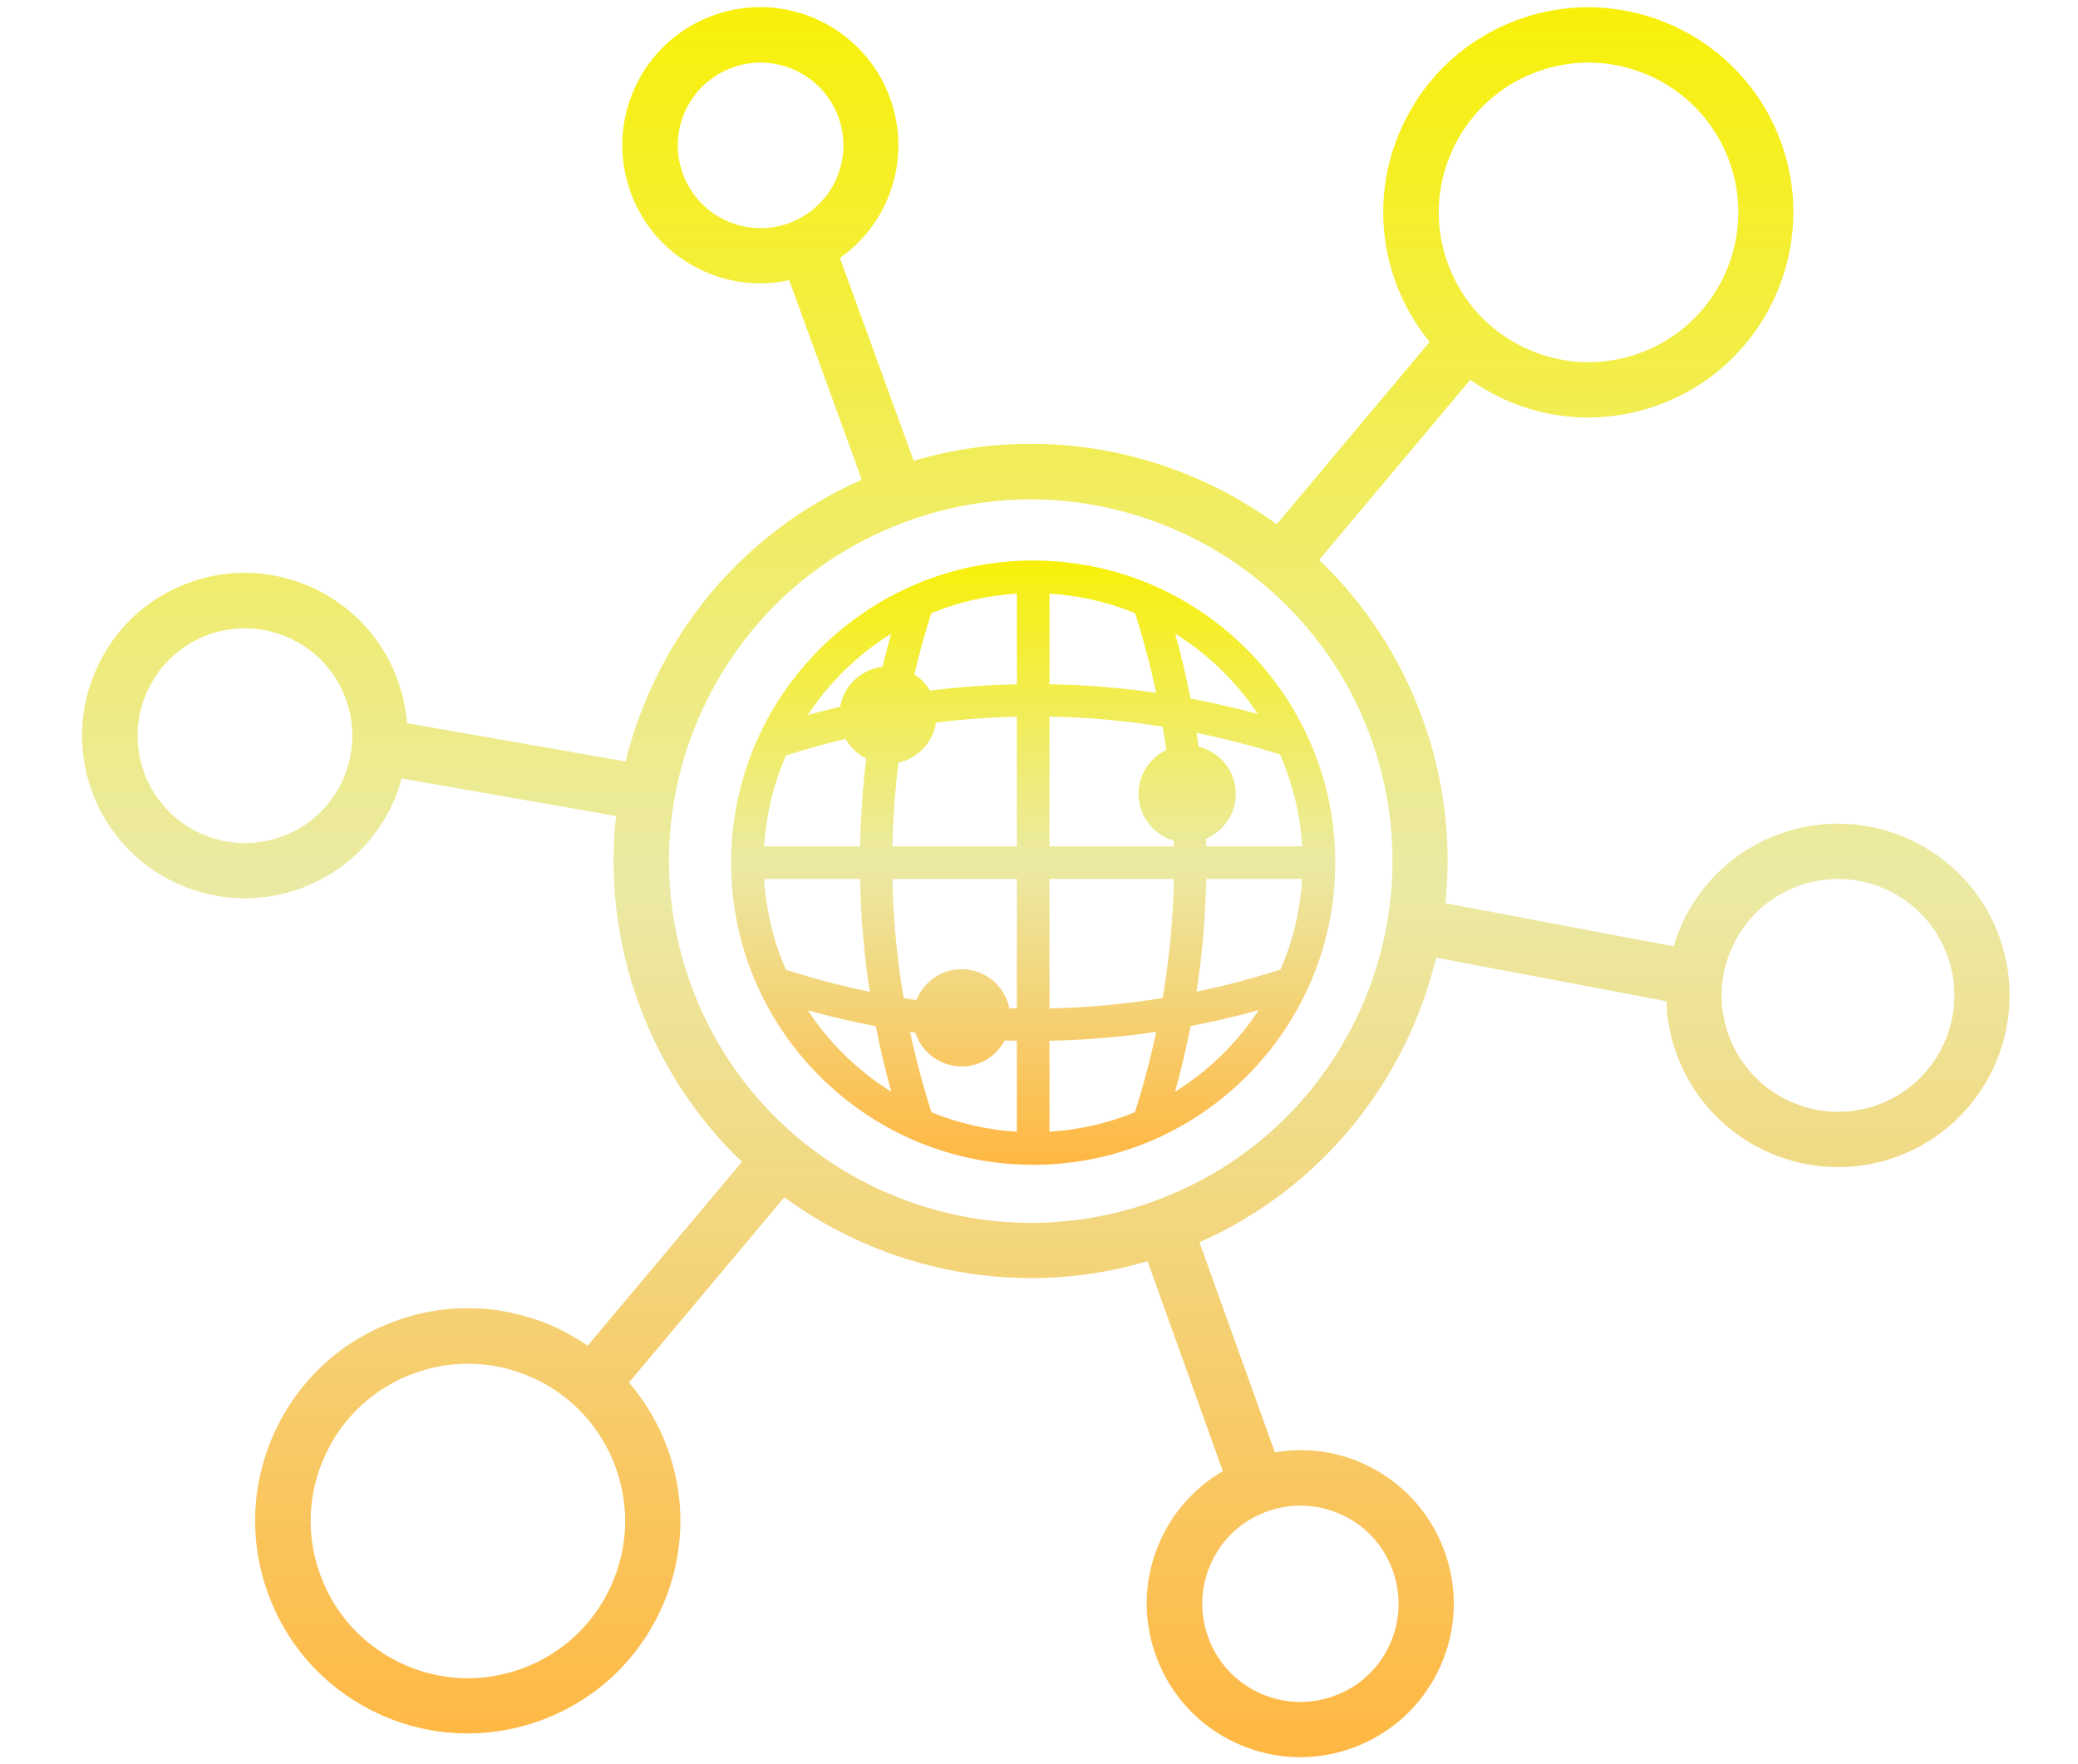 <svg width="152" height="129" viewBox="0 0 152 129" fill="none" xmlns="http://www.w3.org/2000/svg">
<path d="M146.25 68.51C143.884 62.005 136.664 58.63 130.153 61.002C127.003 62.148 124.482 64.457 123.063 67.495C122.801 68.055 122.596 68.634 122.421 69.213L105.733 66.057C106.187 61.619 105.677 57.012 104.052 52.549C102.428 48.079 99.832 44.145 96.495 40.951L107.544 27.779C108.266 28.289 109.032 28.744 109.847 29.123C111.864 30.064 114.018 30.537 116.178 30.537C117.908 30.537 119.645 30.232 121.313 29.622C129.082 26.795 133.103 18.167 130.277 10.398C127.451 2.629 118.823 -1.392 111.055 1.434C107.289 2.804 104.283 5.561 102.589 9.191C100.896 12.82 100.722 16.897 102.091 20.657C102.677 22.263 103.529 23.72 104.575 25.009L93.383 38.343C91.796 37.191 90.09 36.176 88.272 35.33C81.487 32.168 73.949 31.613 66.835 33.699L61.438 18.871C62.863 17.868 64.015 16.518 64.768 14.893C65.907 12.446 66.025 9.707 65.104 7.167C63.199 1.938 57.392 -0.776 52.163 1.129C49.629 2.05 47.606 3.905 46.467 6.352C45.328 8.798 45.21 11.537 46.131 14.077C47.052 16.611 48.907 18.634 51.354 19.773C52.711 20.408 54.161 20.726 55.617 20.726C56.321 20.726 57.031 20.639 57.728 20.489L63.037 35.087C56.284 38.069 50.893 43.323 47.743 50.077C46.89 51.901 46.231 53.781 45.758 55.692L29.766 52.891C29.685 51.82 29.461 50.762 29.088 49.729C26.841 43.559 20 40.372 13.837 42.613C10.849 43.703 8.465 45.888 7.121 48.77C5.776 51.652 5.639 54.883 6.722 57.871C8.478 62.702 13.053 65.702 17.921 65.702C19.271 65.702 20.641 65.472 21.979 64.986C24.967 63.897 27.351 61.712 28.695 58.83C28.982 58.214 29.206 57.578 29.38 56.937L45.06 59.683C44.556 64.27 45.104 68.946 46.729 73.409C48.378 77.941 50.999 81.844 54.267 84.975L42.988 98.421C42.29 97.948 41.562 97.513 40.778 97.145C37.018 95.39 32.791 95.203 28.895 96.629C24.992 98.048 21.879 100.905 20.124 104.665C18.369 108.425 18.188 112.652 19.607 116.549C21.027 120.452 23.884 123.565 27.644 125.32C29.735 126.298 31.963 126.783 34.204 126.783C35.997 126.783 37.796 126.472 39.533 125.837C43.436 124.418 46.548 121.56 48.303 117.8C50.059 114.034 50.246 109.814 48.82 105.917C48.173 104.13 47.208 102.518 46.007 101.117L57.373 87.571C62.564 91.362 68.889 93.479 75.425 93.479C78.251 93.479 81.114 93.074 83.94 92.246L89.449 107.597C87.488 108.737 85.919 110.442 84.936 112.54C83.666 115.26 83.535 118.305 84.563 121.125C85.59 123.945 87.65 126.192 90.364 127.462C91.87 128.165 93.483 128.52 95.101 128.52C96.396 128.52 97.697 128.296 98.948 127.835C101.768 126.808 104.015 124.748 105.285 122.033C106.555 119.313 106.685 116.269 105.658 113.449C104.631 110.629 102.571 108.382 99.857 107.112C97.765 106.134 95.481 105.842 93.252 106.222L87.737 90.858C96.688 86.899 102.888 79.037 105.048 70.041L121.892 73.228C121.936 74.529 122.179 75.837 122.639 77.094C124.494 82.186 129.318 85.361 134.454 85.361C135.879 85.361 137.323 85.118 138.736 84.602C145.241 82.236 148.609 75.009 146.243 68.504L146.25 68.51ZM106.274 10.902C107.513 8.251 109.704 6.24 112.456 5.238C113.688 4.789 114.952 4.578 116.19 4.578C120.666 4.578 124.874 7.342 126.492 11.787C128.559 17.464 125.621 23.757 119.944 25.824C117.193 26.826 114.223 26.696 111.572 25.457C108.92 24.218 106.909 22.027 105.907 19.275C104.905 16.524 105.036 13.554 106.274 10.902ZM25.035 57.13C24.151 59.035 22.577 60.473 20.603 61.189C16.532 62.671 12.02 60.567 10.538 56.495C9.057 52.424 11.161 47.911 15.231 46.429C16.115 46.106 17.018 45.956 17.908 45.956C21.12 45.956 24.139 47.942 25.297 51.123C26.013 53.096 25.919 55.225 25.035 57.13ZM44.643 116.101C43.349 118.884 41.039 120.994 38.157 122.046C35.269 123.098 32.15 122.961 29.368 121.66C26.585 120.365 24.475 118.056 23.423 115.173C22.371 112.285 22.508 109.166 23.809 106.383C25.104 103.601 27.413 101.491 30.295 100.438C31.578 99.972 32.91 99.741 34.236 99.741C35.891 99.741 37.541 100.102 39.085 100.824C41.867 102.119 43.977 104.429 45.029 107.311C46.081 110.199 45.944 113.318 44.643 116.101ZM53.078 16.119C51.615 15.434 50.501 14.22 49.947 12.702C49.393 11.183 49.468 9.539 50.146 8.076C50.825 6.613 52.044 5.499 53.563 4.945C54.242 4.696 54.939 4.578 55.63 4.578C58.101 4.578 60.429 6.103 61.326 8.562C61.88 10.081 61.805 11.724 61.126 13.187C60.442 14.65 59.228 15.764 57.709 16.318C56.19 16.872 54.547 16.798 53.084 16.119H53.078ZM98.157 110.791C99.894 111.6 101.214 113.038 101.867 114.843C102.521 116.649 102.44 118.597 101.631 120.334C100.822 122.071 99.384 123.391 97.579 124.044C95.773 124.698 93.825 124.617 92.088 123.808C90.352 122.998 89.032 121.56 88.378 119.755C87.725 117.95 87.806 116.001 88.615 114.264C89.424 112.528 90.862 111.208 92.667 110.554C93.47 110.262 94.298 110.119 95.126 110.119C96.159 110.119 97.193 110.343 98.157 110.797V110.791ZM84.451 87.845C70.744 92.831 55.53 85.741 50.544 72.033C48.129 65.391 48.44 58.207 51.428 51.802C54.416 45.396 59.713 40.54 66.355 38.125C69.331 37.042 72.381 36.525 75.375 36.525C86.181 36.525 96.352 43.205 100.261 53.931C105.247 67.638 98.157 82.853 84.451 87.839V87.845ZM137.361 80.804C132.954 82.41 128.055 80.126 126.449 75.719C125.671 73.583 125.77 71.267 126.735 69.207C127.694 67.147 129.399 65.584 131.541 64.806C132.499 64.457 133.477 64.289 134.441 64.289C137.921 64.289 141.189 66.437 142.446 69.892C144.052 74.305 141.768 79.198 137.361 80.804Z" fill="url(#paint0_linear_16_2973)"/>
<path d="M95.002 53.95C95.002 53.95 95 53.945 94.998 53.942C91.556 46.664 84.144 41.617 75.574 41.617C63.733 41.617 54.099 51.252 54.099 63.094C54.099 74.936 63.733 84.571 75.574 84.571C87.415 84.571 97.049 74.936 97.049 63.094C97.049 59.825 96.315 56.726 95.003 53.951L95.002 53.95ZM94.123 71.425C94.097 71.43 94.072 71.433 94.046 71.442C91.645 72.222 89.216 72.845 86.771 73.315C87.306 70.131 87.59 66.907 87.621 63.664H95.9C95.823 66.423 95.196 69.045 94.123 71.425ZM76.144 83.421V75.506C79.242 75.475 82.323 75.212 85.367 74.716C84.897 77.101 84.282 79.469 83.522 81.812C81.244 82.783 78.756 83.349 76.145 83.421H76.144ZM67.626 81.812C66.866 79.472 66.253 77.106 65.782 74.725C66.341 74.815 66.899 74.897 67.46 74.972C67.711 76.338 68.908 77.376 70.344 77.376C71.603 77.376 72.676 76.578 73.092 75.463C73.728 75.489 74.365 75.501 75.003 75.507V83.422C72.392 83.351 69.903 82.783 67.625 81.813L67.626 81.812ZM57.03 71.437C55.953 69.053 55.323 66.426 55.247 63.664H63.526C63.556 66.91 63.842 70.138 64.378 73.326C61.916 72.854 59.47 72.228 57.051 71.443C57.044 71.44 57.037 71.44 57.03 71.438V71.437ZM57.03 54.751C57.037 54.749 57.044 54.749 57.051 54.746C58.755 54.193 60.474 53.719 62.201 53.321C62.51 54.157 63.188 54.816 64.04 55.096C63.72 57.554 63.547 60.035 63.526 62.525H55.248C55.325 59.763 55.955 57.136 57.031 54.752L57.03 54.751ZM75.004 42.767V50.662C72.543 50.689 70.092 50.863 67.664 51.183C67.379 50.497 66.84 49.945 66.168 49.637C66.571 47.874 67.052 46.12 67.616 44.382C69.896 43.407 72.39 42.84 75.005 42.767H75.004ZM83.533 44.382C84.287 46.707 84.897 49.056 85.363 51.422C82.32 50.937 79.241 50.683 76.144 50.66V42.767C78.759 42.84 81.252 43.407 83.533 44.382ZM86.468 60.98C86.486 61.494 86.496 62.009 86.501 62.524H76.144V51.78C79.3 51.804 82.453 52.079 85.584 52.606C85.74 53.489 85.874 54.373 85.991 55.259C84.783 55.622 83.899 56.745 83.899 58.069C83.899 59.563 85.021 60.797 86.467 60.98H86.468ZM65.16 55.232C66.682 55.125 67.888 53.855 67.888 52.307C67.888 52.302 67.888 52.297 67.888 52.291C70.252 51.98 72.627 51.81 75.004 51.783V62.525H64.647C64.669 60.09 64.84 57.656 65.16 55.233V55.232ZM64.647 63.665H75.004V74.387C74.428 74.381 73.851 74.371 73.275 74.348C73.225 72.773 71.932 71.507 70.345 71.507C68.933 71.507 67.752 72.509 67.473 73.838C66.834 73.75 66.197 73.65 65.561 73.541C64.983 70.267 64.679 66.967 64.647 63.665ZM76.144 63.665H86.501C86.468 66.965 86.165 70.261 85.588 73.533C82.457 74.07 79.301 74.355 76.144 74.387V63.665ZM87.622 62.525C87.618 61.984 87.607 61.444 87.588 60.904C88.842 60.57 89.771 59.428 89.771 58.07C89.771 56.546 88.603 55.291 87.116 55.15C87.014 54.37 86.899 53.593 86.769 52.819C89.227 53.282 91.668 53.9 94.083 54.673C95.181 57.078 95.825 59.732 95.902 62.525H87.622ZM93.365 53.257C91.122 52.583 88.85 52.038 86.555 51.626C86.137 49.409 85.598 47.215 84.938 45.048C88.487 46.897 91.425 49.763 93.366 53.257H93.365ZM66.21 45.048C65.773 46.48 65.391 47.924 65.06 49.378C65.023 49.377 64.988 49.373 64.951 49.373C63.371 49.373 62.081 50.63 62.023 52.197C60.583 52.526 59.154 52.905 57.737 53.337C59.677 49.806 62.634 46.911 66.21 45.048ZM57.737 72.854C59.993 73.543 62.28 74.098 64.591 74.52C65.011 76.754 65.556 78.966 66.223 81.149C62.641 79.286 59.679 76.388 57.739 72.853L57.737 72.854ZM84.924 81.15C85.592 78.964 86.137 76.749 86.558 74.51C88.871 74.086 91.162 73.528 93.42 72.836C91.478 76.379 88.513 79.284 84.925 81.15H84.924Z" fill="url(#paint1_linear_16_2973)"/>
<path d="M75.574 40.995C84.358 40.995 91.955 46.146 95.516 53.582L95.52 53.587L95.566 53.685C96.916 56.541 97.672 59.731 97.672 63.094C97.672 75.28 87.759 85.193 75.574 85.193C63.389 85.193 53.476 75.28 53.476 63.094C53.476 50.908 63.389 40.995 75.574 40.995ZM66.572 75.476C66.991 77.447 67.512 79.406 68.133 81.349C70.08 82.145 72.182 82.639 74.38 82.771V76.12C74.082 76.115 73.785 76.107 73.487 76.097C72.891 77.224 71.71 77.998 70.344 77.998C68.761 77.998 67.421 76.96 66.96 75.53C66.83 75.512 66.701 75.495 66.572 75.476ZM84.577 75.468C81.994 75.85 79.387 76.067 76.767 76.119V82.769C78.966 82.638 81.067 82.145 83.015 81.347C83.636 79.403 84.158 77.442 84.577 75.468ZM84.114 82.004L84.07 82.137C84.329 82.021 84.585 81.899 84.838 81.773H84.186C84.162 81.85 84.138 81.927 84.114 82.004ZM92.067 73.879C90.422 74.337 88.761 74.724 87.088 75.043C86.772 76.657 86.395 78.26 85.952 79.848C88.398 78.327 90.488 76.285 92.067 73.879ZM59.092 73.896C60.669 76.294 62.755 78.329 65.195 79.847C64.753 78.262 64.375 76.663 64.06 75.052C62.391 74.736 60.734 74.35 59.092 73.896ZM70.345 72.13C69.234 72.13 68.302 72.919 68.082 73.967L67.987 74.415L67.99 74.415L68.072 74.86C68.27 75.937 69.215 76.753 70.344 76.753C71.332 76.753 72.18 76.127 72.508 75.245L72.666 74.822L72.653 74.368C72.613 73.127 71.593 72.13 70.345 72.13ZM65.279 64.288C65.338 67.199 65.611 70.109 66.1 72.998C66.41 73.049 66.722 73.097 67.033 73.144C67.552 71.823 68.84 70.885 70.345 70.885C72.068 70.885 73.503 72.115 73.829 73.742C74.013 73.747 74.197 73.751 74.381 73.754V64.288H65.279ZM76.767 73.754C79.535 73.697 82.3 73.442 85.049 72.991C85.536 70.104 85.809 67.198 85.868 64.288H76.767V73.754ZM56.716 71.99C56.823 72.216 56.934 72.439 57.049 72.661L57.299 72.413L57.3 72.412L57.481 72.231C57.279 72.168 57.077 72.105 56.876 72.04C56.863 72.037 56.849 72.034 56.833 72.029L56.716 71.99ZM55.899 64.287C56.039 66.634 56.592 68.871 57.486 70.927C59.515 71.576 61.562 72.114 63.622 72.54C63.203 69.812 62.966 67.057 62.912 64.287H55.899ZM88.234 64.287C88.181 67.053 87.944 69.804 87.527 72.528C89.589 72.1 91.639 71.561 93.669 70.908C94.558 68.858 95.108 66.627 95.248 64.287H88.234ZM57.152 70.828C57.156 70.829 57.161 70.83 57.167 70.831C57.165 70.831 57.164 70.83 57.162 70.83C57.155 70.828 57.15 70.827 57.147 70.827C57.144 70.826 57.142 70.826 57.143 70.826C57.143 70.826 57.148 70.827 57.152 70.828ZM76.767 61.901H85.868C85.866 61.763 85.862 61.626 85.859 61.488C84.37 61.063 83.276 59.694 83.276 58.069C83.277 56.652 84.109 55.429 85.308 54.857C85.228 54.287 85.141 53.717 85.046 53.149C82.298 52.708 79.534 52.461 76.767 52.41V61.901ZM74.381 52.417C72.407 52.461 70.434 52.604 68.468 52.846C68.246 54.301 67.141 55.464 65.719 55.778C65.467 57.813 65.32 59.857 65.28 61.903H74.381V52.417ZM61.852 54.042C60.389 54.392 58.933 54.798 57.488 55.26C56.594 57.317 56.041 59.555 55.9 61.903H62.913C62.953 59.753 63.104 57.613 63.364 55.487C62.726 55.167 62.199 54.662 61.852 54.042ZM57.152 55.361C57.148 55.362 57.143 55.363 57.143 55.363C57.142 55.363 57.144 55.363 57.147 55.362C57.15 55.362 57.155 55.361 57.162 55.359C57.164 55.359 57.165 55.358 57.167 55.358C57.161 55.359 57.156 55.361 57.152 55.361ZM64.951 49.995C63.708 49.995 62.691 50.985 62.645 52.22L62.627 52.678L62.785 53.105C63.029 53.765 63.565 54.284 64.234 54.504L64.657 54.643L65.116 54.611C66.315 54.527 67.265 53.525 67.265 52.308V51.843L67.09 51.422C66.865 50.883 66.44 50.446 65.909 50.203L65.499 50.015L65.039 50.001C65.02 50 65.004 49.999 64.991 49.998C64.979 49.997 64.965 49.996 64.96 49.996C64.943 49.995 64.945 49.995 64.951 49.995ZM94.272 54.081L94.392 54.119C94.353 54.039 94.316 53.959 94.276 53.88H93.628L94.272 54.081ZM65.182 46.351C62.748 47.868 60.666 49.9 59.091 52.295C59.875 52.078 60.662 51.877 61.452 51.691C61.723 50.149 62.987 48.945 64.561 48.772C64.752 47.962 64.959 47.155 65.182 46.351ZM85.964 46.351C86.4 47.918 86.773 49.499 87.084 51.091C88.738 51.4 90.379 51.777 92.006 52.221C90.437 49.858 88.374 47.851 85.964 46.351ZM76.767 50.045C79.386 50.09 81.992 50.3 84.574 50.673C84.158 48.717 83.641 46.773 83.027 44.846C81.076 44.046 78.97 43.551 76.767 43.419V50.045ZM74.381 43.419C72.178 43.551 70.071 44.046 68.121 44.846C67.648 46.327 67.236 47.82 66.881 49.32C67.347 49.622 67.739 50.03 68.022 50.511C70.128 50.249 72.25 50.095 74.381 50.05V43.419ZM75.522 42.24C75.349 42.241 75.178 42.242 75.006 42.247L75.014 42.767H75.522V42.24ZM90.393 58.07C90.393 59.542 89.495 60.8 88.222 61.341C88.227 61.528 88.232 61.715 88.236 61.903H95.251C95.108 59.525 94.541 57.261 93.628 55.183C91.609 54.547 89.573 54.019 87.524 53.601C87.576 53.938 87.625 54.275 87.671 54.613C89.232 54.989 90.393 56.395 90.393 58.07ZM84.522 58.069C84.522 59.232 85.388 60.199 86.512 60.357H87.07L87.071 60.397L87.428 60.302C88.418 60.039 89.148 59.137 89.148 58.07C89.148 56.87 88.229 55.88 87.057 55.769L86.6 55.725L86.17 55.855C85.217 56.141 84.522 57.028 84.522 58.069Z" fill="url(#paint2_linear_16_2973)"/>
<defs>
<linearGradient id="paint0_linear_16_2973" x1="76.5" y1="0.52" x2="76.5" y2="128.52" gradientUnits="userSpaceOnUse">
<stop stop-color="#F8F009"/>
<stop offset="0.5" stop-color="#EBEAA4"/>
<stop offset="1" stop-color="#FFB742"/>
</linearGradient>
<linearGradient id="paint1_linear_16_2973" x1="75.574" y1="40.995" x2="75.574" y2="85.193" gradientUnits="userSpaceOnUse">
<stop stop-color="#F8F009"/>
<stop offset="0.5" stop-color="#EBEAA4"/>
<stop offset="1" stop-color="#FFB742"/>
</linearGradient>
<linearGradient id="paint2_linear_16_2973" x1="75.574" y1="40.995" x2="75.574" y2="85.193" gradientUnits="userSpaceOnUse">
<stop stop-color="#F8F009"/>
<stop offset="0.5" stop-color="#EBEAA4"/>
<stop offset="1" stop-color="#FFB742"/>
</linearGradient>
</defs>
</svg>
